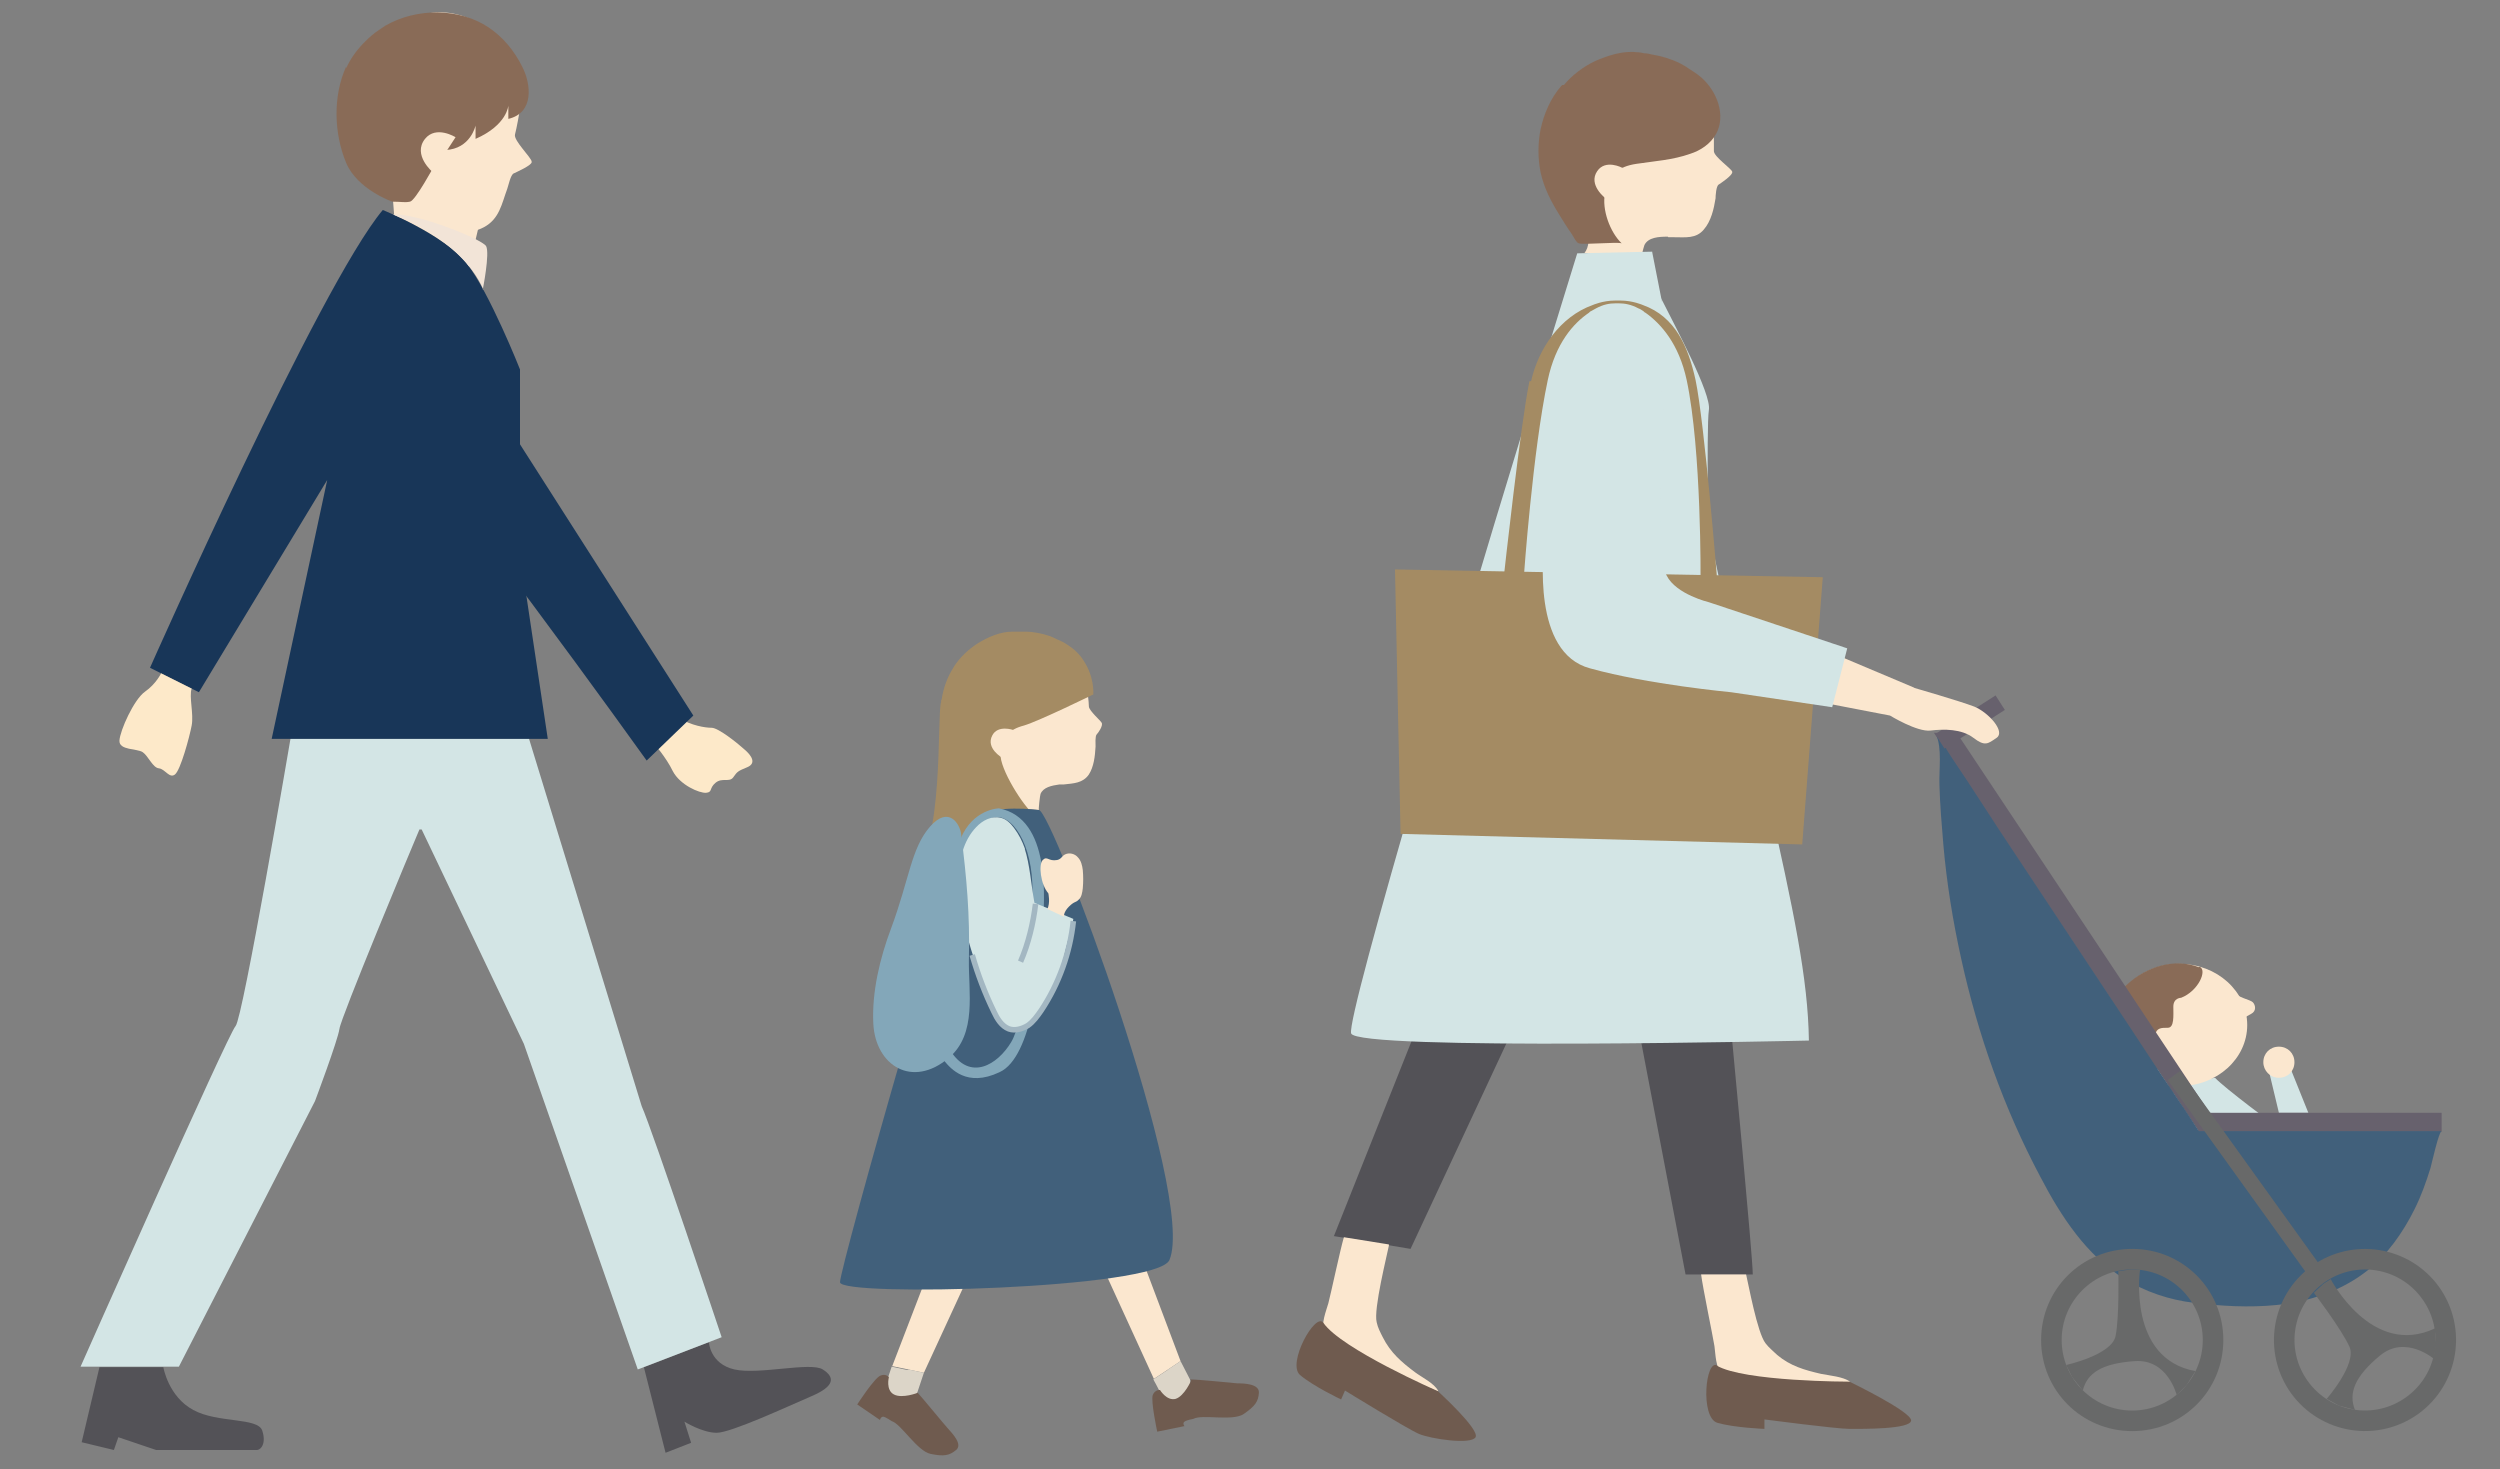 <?xml version="1.0" encoding="UTF-8"?>
<svg xmlns="http://www.w3.org/2000/svg" version="1.1" viewBox="0 0 450 264.5">
  <rect x="0" y="0" width="450" height="264.5" fill="#808080" stroke="none"/>
  <defs>
    <style>
      .cls-1 {
        fill: #896b57;
      }

      .cls-2 {
        fill: #dcd5c8;
      }

      .cls-3 {
        fill: #67616d;
      }

      .cls-4 {
        fill: #d3e5e5;
      }

      .cls-5 {
        fill: #41607b;
      }

      .cls-6 {
        fill: #535257;
      }

      .cls-7 {
        fill: #fbe7cf;
      }

      .cls-8 {
        fill: #83a7b9;
      }

      .cls-9 {
        fill: none;
        stroke: #a3b7c2;
        stroke-miterlimit: 10;
      }

      .cls-10 {
        fill: #686969;
      }

      .cls-11 {
        fill: #6f5b4f;
      }

      .cls-12 {
        fill: #a48b63;
      }

      .cls-13 {
        fill: #fde9c9;
      }

      .cls-14 {
        fill: #f2e4d7;
      }

      .cls-15 {
        fill: #183658;
      }
    </style>
  </defs>
  <!-- Generator: Adobe Illustrator 28.7.0, SVG Export Plug-In . SVG Version: 1.2.0 Build 45)  -->
  <g>
    <g id="_レイヤー_1" data-name="レイヤー_1">
      <g id="_レイヤー_1-2" data-name="_レイヤー_1">
        <g>
          <g>
            <g>
              <path class="cls-4" d="M398.7,194c1.9,2,10.7,8.5,10.7,8.5l-18.2,1.2v-8.5l7.5-1.2Z"/>
              <g>
                <ellipse class="cls-7" cx="392.3" cy="184.5" rx="12.2" ry="11"/>
                <path class="cls-7" d="M401.8,178.3c.9,1.3,3.2,1.6,3.7,2.1s.7,1.6-.3,2.1-1.9,1.2-1.9,1.2"/>
                <path class="cls-1" d="M395.9,174c1.5.6-.2,4.4-3.3,5.6,0,0-1.4,0-1.4,1.6s.2,3.8-1,3.8-2,0-2.3,1.3c-.3,1.2,1.5,2.8,2.1,2.7.6,0-1.6,4.6-3.8,4.8-5.1.5-7.7-7.6-6.7-11.5.5-2.1,1.9-3.8,3.5-5.2,3.4-3.1,8.4-4.7,12.8-3h0Z"/>
              </g>
              <polygon class="cls-4" points="415.5 200.3 411.8 191.1 408 191.1 410.2 200.3 415.5 200.3"/>
              <path class="cls-7" d="M407.4,191.2c0,1.5,1.2,2.8,2.8,2.8s2.8-1.2,2.8-2.8-1.2-2.8-2.8-2.8-2.8,1.2-2.8,2.8Z"/>
            </g>
            <g>
              <polygon class="cls-3" points="352.2 131.9 397.7 200.3 439.5 200.3 439.5 203.7 395.8 203.7 348.1 131.9 352.2 131.9"/>
              <path class="cls-5" d="M348.5,132.4c1.2,1,1.8,2.5,2.7,3.8l3,4.5c1.9,2.9,3.7,5.7,5.6,8.6,7.8,11.8,15.6,23.5,23.4,35.3,3,4.6,6,9.1,9.1,13.7.4.5,3.5,5.3,3.5,5.3h43.7c-.5,0-1.8,5.9-2,6.6-.8,2.6-1.7,5.1-2.9,7.5-2.1,4.2-4.9,8.2-8.6,11.1-4.6,3.6-10.4,5.5-16.2,6.1-5,.5-10,.2-14.9-.4-4.4-.5-8.8-2-12.5-4.3-6.8-4.2-11.4-11.2-15.1-18.3-6.6-12.4-11.3-25.7-14.3-39.4-1.5-6.8-2.6-13.6-3.2-20.5-.3-3.5-.6-7.1-.7-10.7-.1-2.8.5-6.5-.6-9.1h.1v.2Z"/>
              <g>
                <path class="cls-10" d="M367.4,241.2c0,9.1,7.3,16.4,16.4,16.4s16.4-7.3,16.4-16.4-7.3-16.4-16.4-16.4-16.4,7.3-16.4,16.4h0ZM371.1,241.2c0-7,5.7-12.7,12.7-12.7s12.7,5.7,12.7,12.7-5.7,12.7-12.7,12.7-12.7-5.7-12.7-12.7Z"/>
                <path class="cls-10" d="M385.2,228.6s-2.3,16,10,18.2l-1.6,2.5-1.8,1.8s-1.6-6.5-7.5-6.1-8.6,2.1-9.4,5.3l-1.9-2.4-1.1-2.2s8.2-1.8,8.9-5.2.5-11.7.5-11.7l2.3-.3h1.6Z"/>
              </g>
              <g>
                <path class="cls-10" d="M412.4,250.8c5.3,7.3,15.5,9,22.9,3.7,7.3-5.3,9-15.5,3.7-22.9-5.3-7.3-15.5-9-22.9-3.7-7.3,5.3-9,15.5-3.7,22.9ZM415.4,248.6c-4.1-5.7-2.8-13.6,2.9-17.7,5.7-4.1,13.6-2.8,17.7,2.9s2.8,13.6-2.9,17.7c-5.7,4.1-13.6,2.8-17.7-2.9Z"/>
                <path class="cls-10" d="M419.5,230.2s7.4,14.3,18.8,8.9l.2,3-.4,2.5s-5.1-4.4-9.7-.6c-4.6,3.8-5.7,6.8-4.5,9.8l-2.9-.8-2.2-1.2s5.5-6.3,4.1-9.4c-1.4-3.1-6.4-9.7-6.4-9.7l1.7-1.6,1.4-.9h-.1Z"/>
              </g>
              <rect class="cls-10" x="403.3" y="189.3" width="2.8" height="45.9" transform="translate(-47.8 276) rotate(-35.7)"/>
              <rect class="cls-3" x="348.1" y="128.4" width="12.9" height="3.1" transform="translate(-14.1 211.5) rotate(-32.6)"/>
            </g>
          </g>
          <g>
            <path class="cls-6" d="M311.8,187.4s3.7,38.9,3.7,42h-12.1l-8-41.9h16.5-.1Z"/>
            <polygon class="cls-6" points="271.3 187.5 253.9 224.8 240.1 222.5 254.6 186.1 271.3 187.5"/>
            <path class="cls-7" d="M314.3,229.4c.4,1.6,2,10.5,3.5,12.4.6.8,1.4,1.4,2.1,2.1,2.4,2,4.9,2.7,7.9,3.4,1.5.3,4,.5,5.2,1.4-.2.1-.4.1-.7.1-6.6.2-13.8,1.1-20.3-.6-.7-.2-1.4-.4-2-.9-1.2-1-1.2-3.6-1.4-5-.3-1.9-2.1-10.5-2.4-12.9h8.1,0Z"/>
            <path class="cls-11" d="M309.1,245.8c-2.1-1.3-3.1,9.3,0,10.3,3.1.9,8.5,1.1,8.5,1.1v-1.7s13,1.7,15.3,1.7,11,.1,11.1-1.5-11.1-7-11.1-7c0,0-19,0-23.9-2.9h.1Z"/>
            <path class="cls-7" d="M250,224.2c-.3,1.6-2.8,11.5-2.2,13.8.2,1,.7,1.9,1.1,2.7,1.4,2.8,3.4,4.5,5.8,6.3,1.2.9,3.5,2,4.2,3.4-.2,0-.4,0-.7-.2-6.1-2.5-13.1-4.6-18.3-8.8-.6-.5-1.1-.9-1.5-1.6-.7-1.4.3-3.8.7-5.2.5-1.9,2.1-9.5,2.8-11.9l8.1,1.3v.2Z"/>
            <path class="cls-11" d="M238.2,238.1c-1.4-2-6.6,7.3-4.2,9.4,2.5,2.1,7.4,4.4,7.4,4.4l.7-1.6s11.2,6.9,13.3,7.8,9.4,2,10.2.6c.8-1.4-6.8-8.3-6.8-8.3,0,0-17.4-7.6-20.6-12.3h0Z"/>
            <path class="cls-7" d="M300.3,42.7h1c2.1,0,4,.3,5.4-1.4,1.3-1.5,1.8-3.7,2.1-5.6,0-.4.1-2.3.6-2.5.3-.2,2.6-1.7,2.4-2.3-.2-.6-3.3-2.7-3.3-3.7v-3.5c0-1.2.3-2.3,0-3.6-.3-1.2-.8-2.3-1.5-3.3-3.9-5.6-11.2-7.9-17.3-4.5-2.8,1.6-4.9,4.2-6,7.2-1.9,5.7.5,11,1.3,16.6.3,2.1,1.9,7.6.2,9.4l10,1.9c-.1,0,.7-3.1.8-3.3.7-1.4,2.6-1.5,4.2-1.5h0Z"/>
            <path class="cls-10" d="M281.5,39.4h.2c-.1.7-.2,0-.2,0Z"/>
            <path class="cls-4" d="M297.4,45.4c18,93.1,27.9,119.8,28.2,141.9,0,0-81.6,1.9-82.4-1.3-.8-3.2,20.6-75.6,40.7-140.4l13.5-.3h0Z"/>
            <path class="cls-1" d="M281.5,15.3c1.5-1.8,3.5-3.3,5.6-4.3,2.3-1,5-1.9,7.5-1.6.5,0,1,.1,1.4.2h.1c.4,0,.8.1,1.2.2,1.8.3,3.5.8,5.1,1.6.5.3,1,.5,1.5.9.8.5,1.6,1,2.4,1.7,2.8,2.5,4.4,6.8,2.6,10.1-1,1.8-2.8,3-4.7,3.6-3.1,1.1-6.4,1.3-9.7,1.8-3.2.5-4.9,1.9-5.6,5.3-.6,2.9.9,7,3,9-.8-.3-6.8.3-7.7,0-.4,0-1.1-1.4-1.3-1.7-.8-1.1-1.5-2.3-2.2-3.4-1.5-2.4-2.8-4.9-3.4-7.7-.5-2.5-.5-5.2,0-7.7.6-2.8,1.8-5.6,3.7-7.8,0,0,.1-.1.2-.2h.3Z"/>
            <path class="cls-7" d="M292.1,30.3l-3.1,5.4s-3.2-2.4-1.5-4.9c1.5-2.2,4.5-.6,4.5-.6h.1Z"/>
            <path class="cls-4" d="M299,53.7c2.5,5,9.1,17.2,8.6,20.1s0,30.7,0,30.7l-6.9-34.9s-1.7-15.9-1.7-15.9Z"/>
            <g>
              <polygon class="cls-12" points="328.1 103.9 251.1 102.5 252.1 150.1 324.4 152 328.1 103.9"/>
              <path class="cls-12" d="M275.6,68.6c1.3-5.8,5.2-11.6,11.1-13.7h0s1.8-.8,4-.8h.4-.2.6-.2.4c2.2,0,4,.8,4,.8h0c5.9,2.1,8.2,7.6,9.5,13.5,1.6,7.6,3.9,36.1,3.9,36.1h-3s.2-23.4-2.5-36.1c-1.4-6.5-4.6-10.1-7.4-12.1-.1,0-.3-.2-.4-.3-.3-.2-.6-.4-.9-.5-1.3-.7-2.5-.9-3.5-.9h-.6c-1.1,0-2.2.2-3.5.9-.3.2-.6.3-.9.5-.1,0-.3.2-.4.3-2.8,1.9-6,5.5-7.4,12.1-2.7,12.7-4.3,35.3-4.3,35.3h-3.6s3-27.4,4.6-35.1h.3Z"/>
            </g>
            <path class="cls-7" d="M344.5,123.8s8.3,2.4,10.9,3.4c2.6,1.1,5.6,4.5,4,5.6-1.6,1.1-2.1,1.6-4.2,0s-5.3-1.6-7.7-1.3c-2.4.3-7.3-2.7-7.3-2.7l-24.4-4.7,3.2-11.1,25.6,10.8h-.1Z"/>
            <path class="cls-4" d="M278,97c.1-2.4,2.1-25.4,3.6-29.9,1.6-4.5,7.3-8.6,13.7-4.1,6.4,4.5,3.7,22.1,3.7,22.1,0,0-.7,15.1,1,18.5s7.6,4.8,7.6,4.8l24.9,8.3-2.7,10.6-18.2-2.7h0s-15-1.4-25.4-4.3c-10.5-2.8-8.4-20.8-8.2-23.2h0Z"/>
          </g>
        </g>
        <g>
          <path class="cls-13" d="M122.3,129.3c2.2,1.3,4.6,1.7,5.8,1.7s4.7,2.8,5.9,3.9c1.3,1.1,2.2,2.5.5,3.2s-1.8.8-2.5,1.8-2,0-3.2,1-.5,1.7-1.7,1.8-4.7-1.4-6-3.9c-1.2-2.5-3.5-5.1-3.5-5.1l4.6-4.5h0Z"/>
          <path class="cls-6" d="M127.6,241.6s.2,3.9,4.6,4.9c4.4,1,13.7-1.4,15.9,0s2.2,3-2,4.8-14.5,6.6-17.1,6.6-5.8-2-5.8-2l1.2,3.8-4.6,1.8-3.9-15.4,11.6-4.5h.1Z"/>
          <path class="cls-6" d="M29.4,246.1s.9,5.3,5.4,7.7c4.4,2.4,11.6,1.3,12.4,3.7.8,2.4-.3,3.6-1.1,3.5h-18l-6.8-2.3-.8,2.3-5.8-1.4,3.2-13.5"/>
          <polygon class="cls-7" points="71.6 47.3 83.8 50.8 86.3 40.2 70.6 34.2 71.6 47.3"/>
          <path class="cls-7" d="M91.3,34c.2-.5.6-2.6,1.2-2.8.4-.2,3.4-1.5,3.2-2.1,0-.7-3.3-3.8-3-4.9s.8-4,.8-4c.3-1.4.8-2.6.7-4.1,0-1.4-.5-2.8-1.1-4.1-2.7-6-9.2-10.8-16-9.6-3,.6-5.7,2.2-8.1,4.1-2,1.5-3.1,3.6-4,6-2.2,5.4-1.5,12.1,1.6,17.1,1.2,1.9,2.8,3.4,4.4,4.9,3.8,3.5,10.5,9.4,16.1,6.4,2.8-1.5,3.2-4.2,4.2-6.9Z"/>
          <path class="cls-4" d="M42.4,184.7c1.3-1.3,9.9-51.8,9.9-51.8h42.9l20.3,66.2c1.9,4.2,14.4,41.6,14.4,41.6l-15.1,5.8-20.5-58.6-18.4-38.6h-.4c-1.7,4-14.2,34-14.4,35.9-.3,2.1-4.4,13-4.4,13l-24.5,47.8H14.5s26.6-60,27.9-61.3h0Z"/>
          <path class="cls-15" d="M93.5,98.9l5.1,34.1h-49.7l10-46.6-23.1,38.2-8.8-4.4s30.5-68.8,41.9-82.4c0,0,11,4.4,15.1,9.6s9.6,19.1,9.6,19.1v32.4h0Z"/>
          <path class="cls-14" d="M86.9,52.1s1.3-6.5.6-7.8c-.8-1.3-12.6-6-16.8-5.7,0,0,12.1,4.1,16.3,13.5h0Z"/>
          <path class="cls-15" d="M77,54l47.8,74.8-8.4,8.1s-39.2-54.8-48.8-63.3"/>
          <path class="cls-13" d="M34.5,123.9c-.5,1.6.4,4.6,0,6.7s-2,8-3,8.8-1.8-1-2.9-1.1-1.9-2.2-2.9-2.9-4.3-.3-4.2-2.1c.1-1.8,2.6-7.4,4.6-8.8s2.9-3.3,2.9-3.3l5.4,2.7h0Z"/>
          <path class="cls-1" d="M62.3,12.3c.8-1.8,2-3.4,3.4-4.8.8-.8,1.6-1.5,2.5-2.1.4-.3.8-.5,1.2-.8,5.6-3.2,13.2-3.2,18.5.3,2.7,1.8,4.7,4.3,6.1,7.1,1.6,3.1,2.2,8.3-2.5,9.4v-2.4s-.2,3.5-5.9,6v-2.4s-.9,4.2-5.4,4.4v-2.2c0,.9-.5,2.1-.9,3-.2.5-.5,1.1-.8,1.5-.4.6-3.7,6.8-4.7,7s-1.5,0-3.2,0c0,0-6.3-2.2-8.3-7-2.2-5.3-2.4-12,0-17.3v.3Z"/>
          <path class="cls-7" d="M82,24.7l-4.1,6.3s-3.7-3.1-1.4-6c2-2.5,5.5-.3,5.5-.3Z"/>
        </g>
        <g>
          <path class="cls-7" d="M190.7,141.2h.8c1.7-.2,3.4-.2,4.5-1.8.9-1.4,1.1-3.3,1.2-5,0-.4-.1-1.9.2-2.2s1.2-1.6.9-2.1c-.2-.4-2.2-2.1-2.3-2.9,0-.9-.3-3-.3-3,0-1.1,0-2-.4-3s-.9-1.9-1.6-2.6c-3.9-4.4-10.3-5.5-15.1-2-2.2,1.6-3.8,4.1-4.3,6.7-1,5,1.6,9.3,2.8,13.9.5,1.8,2.4,6.2,1.2,8l8.7.6c-.1,0,.2-2.7.3-2.9.5-1.2,2-1.5,3.4-1.7h0Z"/>
          <path class="cls-12" d="M186.4,146.7c-.6-.1-22.3,10.8-22.3,10.8,5.9-5.1,4.5-28.4,5.3-31.2,0-.2,0-.3.1-.4.3-2,1-4,2.1-5.7,0,0,0,0,.1-.2,1.1-1.7,2.6-3.1,4.3-4.2,1.8-1.1,4-2.1,6.2-2.1h2.3c1.5,0,3,.3,4.5.8.5.2.9.4,1.3.6.8.3,1.5.7,2.2,1.2,1.2.8,2.2,1.9,2.9,3.2h0s1.5,2.3,1.4,5.5c0,0-9.8,4.8-12.5,5.6-2.7.7-4,2.1-4.2,5.1-.2,2.6,4.1,9.5,6.1,11h.2Z"/>
          <path class="cls-7" d="M182.4,131.5l-2,4.9s-3-1.7-1.8-4c1-2,3.8-1,3.8-1h0Z"/>
          <polygon class="cls-7" points="175.2 227.8 166.3 247.1 160.6 245.9 168.1 226.4 175.2 227.8"/>
          <path class="cls-2" d="M163.5,246.5l2.8.6-1.2,3.6s-1.4,2.1-2.9,1.7-3.4-1.4-2.8-3.1c.6-1.8,1.1-3.3,1.1-3.3l2.8.6h.2Z"/>
          <path class="cls-11" d="M165.1,250.6c1.1,1.2,4.6,5.5,5.5,6.5s2.7,2.9,1.5,3.9-2.2,1.2-4.6.7c-2.4-.5-5.3-5.4-7-5.9,0,0-1-.7-1.5-.8-.5,0-.6.6-.6.6l-4.1-2.8s3.1-4.8,4.2-5.2c1-.4,1.5.3,1.5.3,0,0-.6,2.3.9,3.1s4.3-.3,4.3-.3h0Z"/>
          <polygon class="cls-7" points="205 225.1 212.5 245 207.7 248.2 199 229.2 205 225.1"/>
          <path class="cls-2" d="M210.1,246.6l2.4-1.6,1.7,3.3s.5,2.5-.8,3.3-3.3,1.4-4.2-.2c-.8-1.7-1.6-3.1-1.6-3.1l2.4-1.6h.1Z"/>
          <path class="cls-11" d="M214.2,248.3c1.7,0,7.2.6,8.5.7,1.3,0,4,.1,3.9,1.7s-.7,2.4-2.7,3.8c-2,1.4-7.5,0-9.1.9,0,0-1.2.2-1.6.5-.4.3,0,.8,0,.8l-4.9,1s-1.2-5.6-.8-6.6,1.3-.9,1.3-.9c0,0,1.2,2,2.8,1.6,1.6-.5,2.8-3.3,2.8-3.3l-.2-.2Z"/>
          <path class="cls-5" d="M176,147.1c-2.6,2.4-24.8,81-24.8,83.7s57.1,1.2,59.3-4c4.9-11.6-21.1-80.9-23.5-81,0,0-8.3-1.1-10.9,1.3h-.1Z"/>
          <path class="cls-8" d="M170,191c1.1,1.3,4,4.8,9.9,2,6-2.7,7.3-18.9,7.7-25.1.5-6.1,1.6-20.6-7.8-22.4,0,0-4.7.1-6.9,5.5l.3,2.5s3.3-7,6.7-6.4c3.5.6,6.9,7.4,5.7,17s-1.2,19.5-3.6,23.5c-2.4,4-7.4,7.2-11,1.4l-2.1,1,.8.9h.3Z"/>
          <path class="cls-4" d="M184.5,152.8c-.5-1.4-1.1-2.6-2-3.8-.6-.8-1.4-1.6-2.4-1.8-1.6-.4-3.3.5-4.4,1.7-2.3,2.4-3.1,5.9-3.1,9.2,0,8.3,3.5,17.5,7,24.9.5,1.1,1.2,2.2,2.3,2.5,1.4.4,2.8-.7,3.8-1.8,3-3.3,4.6-7.2,5.8-11.4,0-.3,1.8-6.9,1.7-6.9l-7-2.9c-.6-3.2-.8-6.8-1.8-9.9v.2Z"/>
          <path class="cls-7" d="M188.5,163.6l3,1.4s-.1-.8.9-1.8,1.2-.7,1.7-1.2c.6-.5.7-1.3.8-2.1.1-1.1.1-2.2,0-3.3-.1-.8-.3-1.7-.9-2.3-.5-.6-1.5-.9-2.3-.5-.6.3-.6.8-1.4,1-1.6.3-1.8-.8-2.6,0s-.4,4.4,1,6c0,0,.4,1.7-.2,2.9h0Z"/>
          <path class="cls-8" d="M173,150.1c-.2-1.7-2.2-5.2-5.6-1.3-3.4,3.9-3.7,9.4-7,18.3-2,5.3-3.5,11.5-3.2,17.2.4,7.5,7,11.7,13.6,6.1,5.1-4.3,3.5-11.9,3.6-17.7.2-8-.4-14.7-1.4-22.6h0Z"/>
          <path class="cls-9" d="M186.4,162.7c-.4,3.4-1.3,7.2-2.7,10.4"/>
          <path class="cls-9" d="M175,171.9c1,3.5,2.3,6.9,3.9,10.2.6,1.3,1.4,2.6,2.7,3.1,1.1.4,2.4,0,3.4-.6,1-.7,1.7-1.7,2.4-2.7,3.2-4.8,5.2-10.4,5.8-16.1"/>
        </g>
      </g>
    </g>
  </g>
</svg>